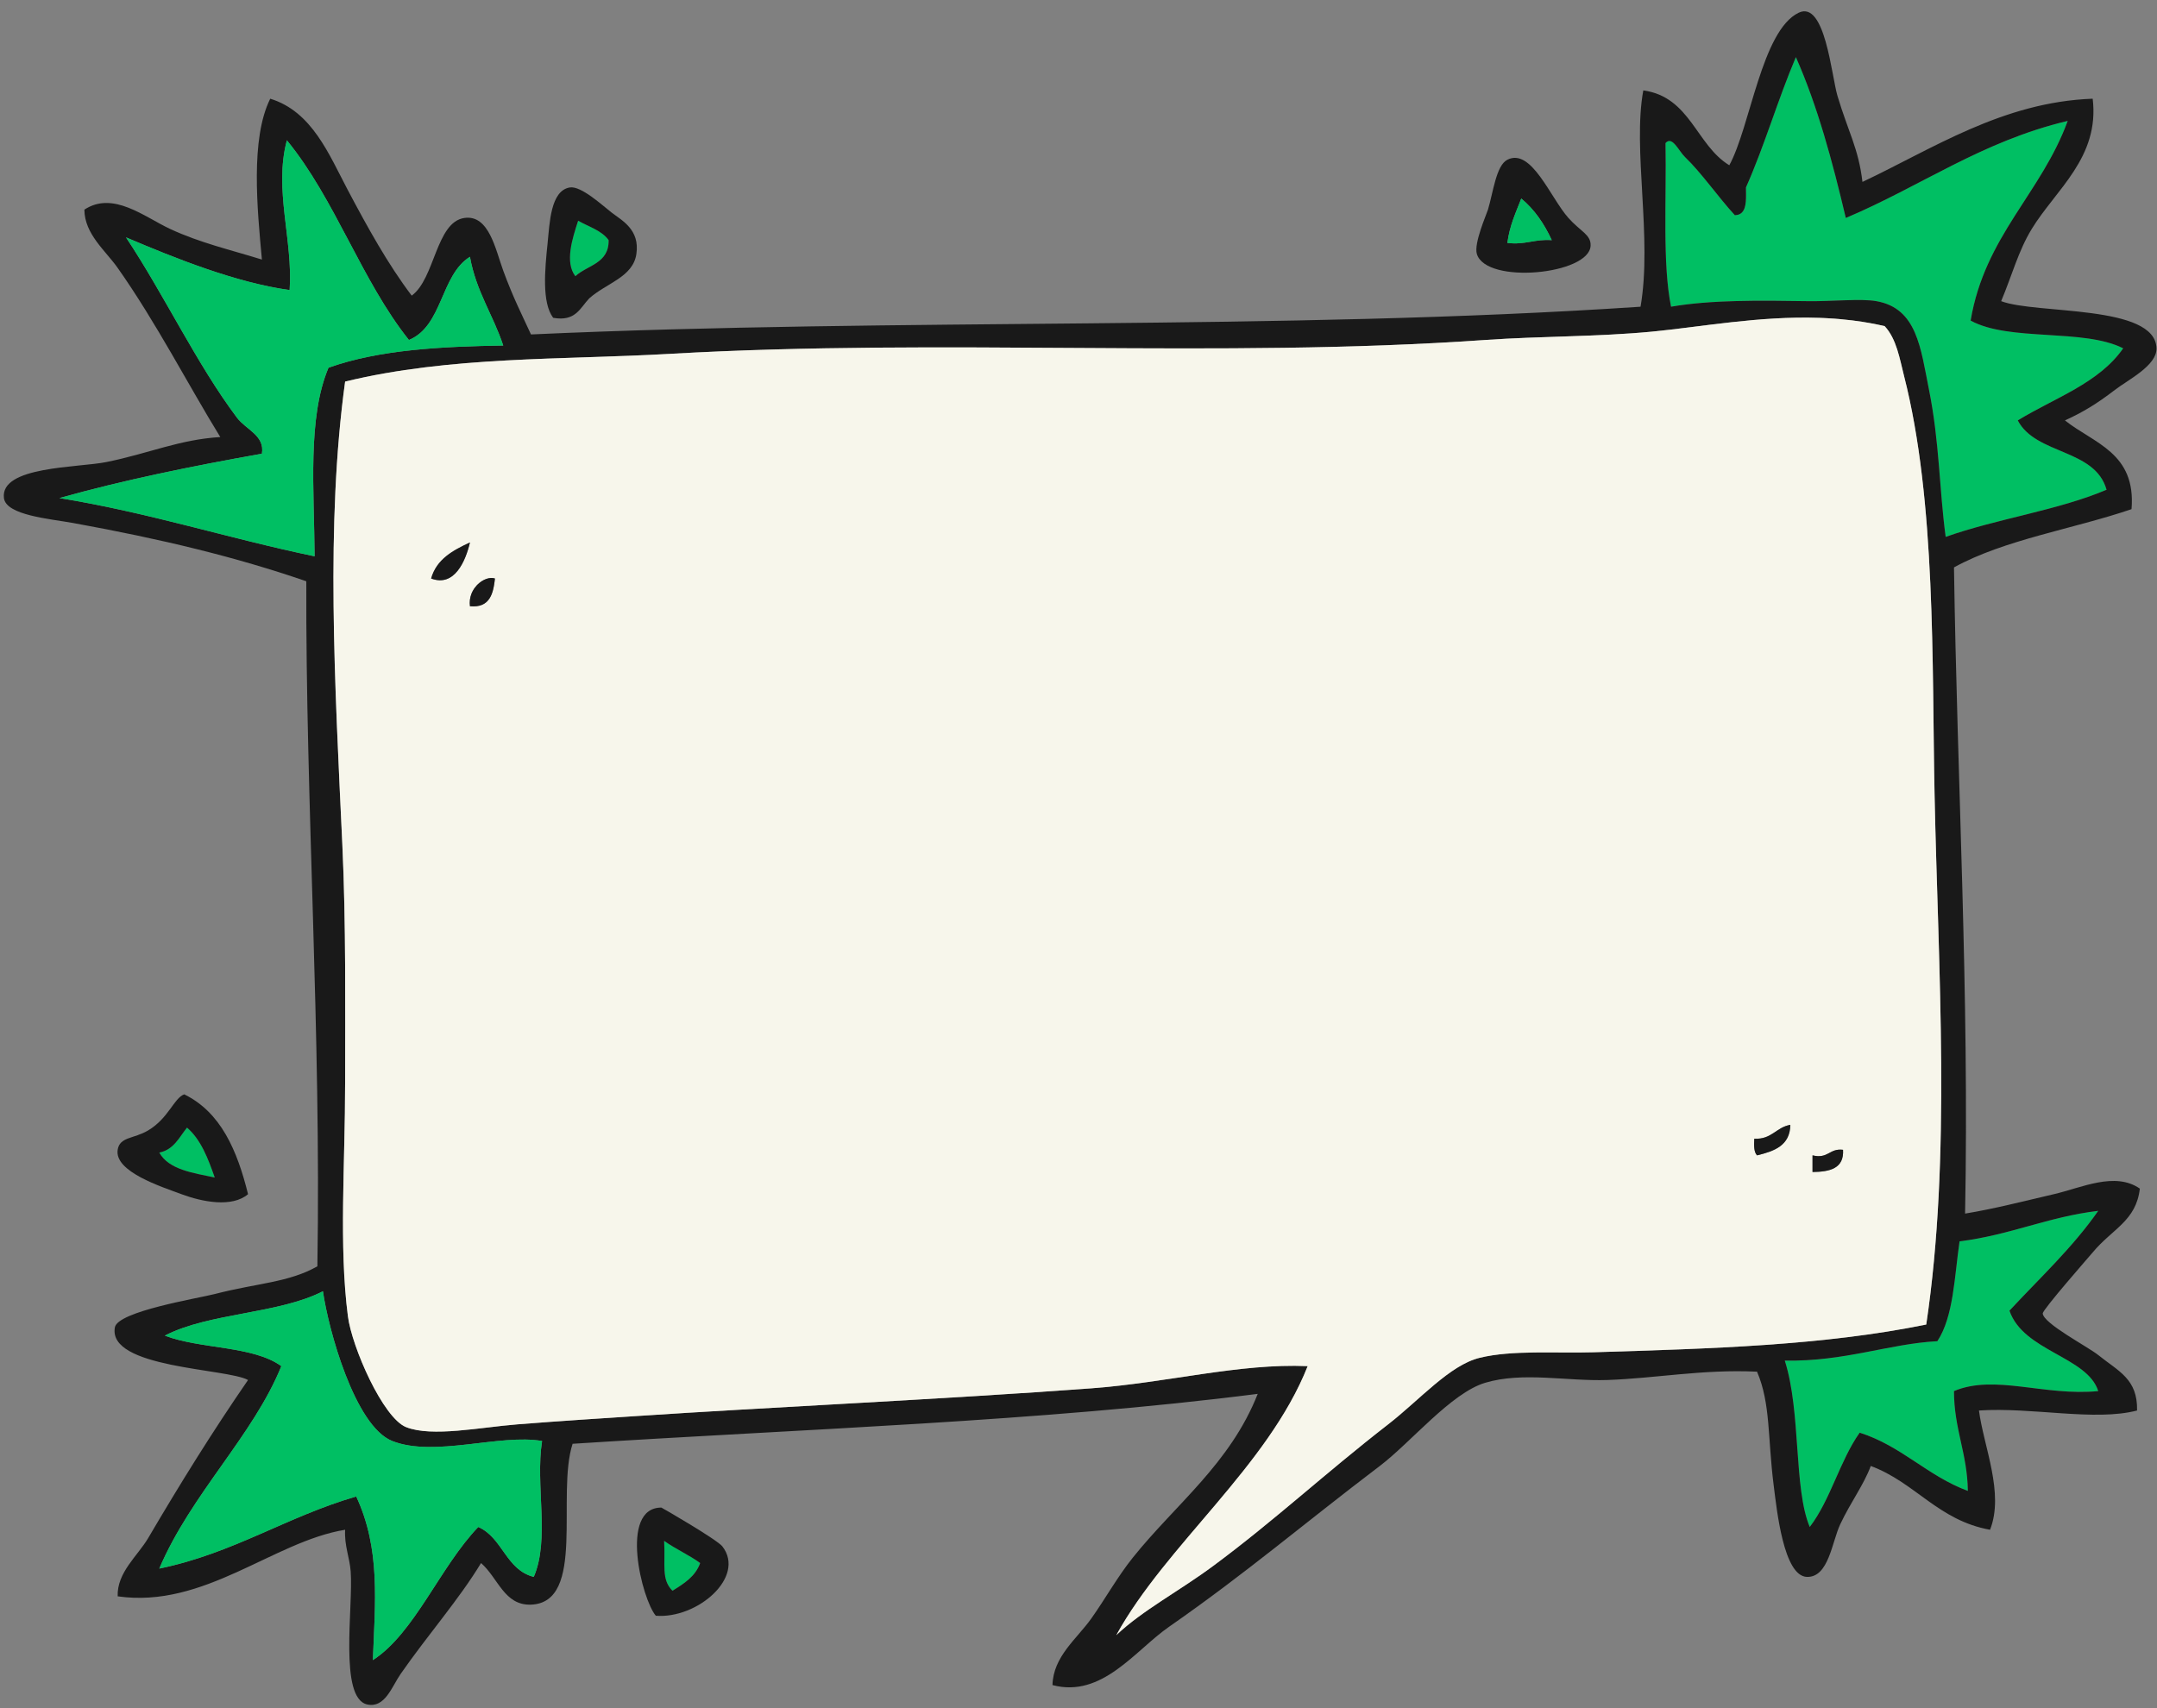 <?xml version="1.0" encoding="UTF-8" standalone="no"?><svg xmlns="http://www.w3.org/2000/svg" xmlns:xlink="http://www.w3.org/1999/xlink" fill="#000000" height="2614.2" preserveAspectRatio="xMidYMid meet" version="1" viewBox="-5.8 -17.3 3300.2 2614.2" width="3300.2" zoomAndPan="magnify"><rect x="-5.8" y="-17.3" width="3300.2" height="2614.2" fill="#808080" stroke="none"/><g><g id="change1_1"><path d="M 2572.121 222.863 C 2597.188 246.816 2623.629 285.07 2648.535 311.988 L 2648.535 312.008 C 2649.012 311.988 2649.469 311.969 2649.926 311.91 C 2651.082 311.809 2652.137 311.629 2653.109 311.371 C 2653.508 311.273 2653.887 311.133 2654.266 311.016 C 2654.621 310.875 2654.98 310.734 2655.32 310.598 C 2656.711 309.98 2657.906 309.184 2658.938 308.25 C 2659.078 308.129 2659.219 308.012 2659.336 307.871 C 2666.777 300.512 2665.562 284.457 2665.504 269.535 C 2693.832 205.934 2714.402 134.555 2741.898 70.078 C 2774.922 144.602 2797.738 229.289 2818.289 316.246 C 2932.719 267.984 3026.281 198.852 3157.82 167.699 C 3117.355 278.605 3031.055 343.66 3009.27 473.289 C 3068.633 505.875 3181.613 484.848 3242.707 515.703 C 3205.664 569.195 3137.566 591.656 3081.426 626.055 C 3109.117 678.992 3199.656 669.105 3217.242 732.164 C 3142.777 763.805 3049.316 776.465 2971.074 804.324 C 2961.066 729.535 2961.703 659.664 2945.609 579.383 C 2932.699 515.047 2927.188 454.43 2864.98 443.566 C 2840.648 439.309 2798.059 444.145 2758.867 443.566 C 2686.91 442.473 2612.25 441.418 2550.914 452.062 C 2537.547 386.016 2543.953 290.344 2542.422 201.656 C 2552.664 189.781 2562.594 213.754 2572.121 222.863" fill="#00bf63"/></g><g id="change1_2"><path d="M 2763.117 2319.465 C 2738.168 2259.984 2750.121 2144.246 2724.918 2064.805 C 2816.789 2066.535 2883.887 2039.043 2958.355 2035.105 C 2983.109 1997.617 2984.426 1936.695 2992.309 1882.316 C 3069.18 1872.906 3127.41 1844.816 3204.516 1835.633 C 3165.02 1892.336 3114.965 1938.496 3068.688 1988.406 C 3090.016 2050.676 3187.863 2058.625 3204.516 2111.496 C 3122.277 2119.676 3046.156 2085.176 2983.797 2111.496 C 2983.797 2169.496 3004.32 2206.984 3005.027 2264.266 C 2943.062 2241.355 2903.938 2195.613 2839.516 2175.145 C 2809.023 2218.215 2795.023 2277.785 2763.117 2319.465" fill="#00bf63"/></g><g id="change2_1"><path d="M 2758.859 443.559 C 2798.039 444.164 2840.633 439.316 2864.984 443.559 C 2927.176 454.43 2932.691 515.047 2945.605 579.387 C 2961.688 659.668 2961.062 729.539 2971.066 804.328 C 3049.324 776.469 3142.777 763.809 3217.234 732.168 C 3199.656 669.109 3109.113 679 3081.41 626.059 C 3137.562 591.656 3205.656 569.199 3242.695 515.715 C 3181.594 484.859 3068.621 505.875 3009.273 473.281 C 3031.035 343.66 3117.336 278.617 3157.809 167.703 C 3026.27 198.844 2932.715 267.988 2818.285 316.238 C 2797.738 229.293 2774.926 144.609 2741.887 70.09 C 2714.406 134.566 2693.836 205.957 2665.488 269.543 C 2665.57 284.457 2666.781 300.5 2659.324 307.875 C 2659.203 308.016 2659.062 308.137 2658.941 308.258 C 2657.891 309.207 2656.699 309.996 2655.324 310.602 C 2654.98 310.742 2654.617 310.887 2654.254 311.027 C 2653.871 311.148 2653.504 311.25 2653.102 311.371 C 2652.133 311.633 2651.059 311.816 2649.93 311.914 C 2649.465 311.957 2649 311.996 2648.516 311.996 C 2623.621 285.062 2597.191 246.832 2572.117 222.867 C 2562.598 213.754 2552.676 189.77 2542.414 201.672 C 2543.949 290.355 2537.543 386.012 2550.898 452.066 C 2612.246 441.438 2686.906 442.488 2758.859 443.559 Z M 2724.914 2064.805 C 2750.109 2144.246 2738.168 2259.984 2763.102 2319.465 C 2795.027 2277.785 2809.012 2218.215 2839.504 2175.145 C 2903.918 2195.617 2943.059 2241.355 3005.012 2264.266 C 3004.305 2206.984 2983.793 2169.496 2983.793 2111.496 C 3046.152 2085.176 3122.285 2119.676 3204.504 2111.496 C 3187.855 2058.625 3090.02 2050.676 3068.68 1988.406 C 3114.953 1938.496 3165.004 1892.336 3204.504 1835.637 C 3127.398 1844.816 3069.184 1872.906 2992.301 1882.316 C 2984.422 1936.695 2983.105 1997.617 2958.355 2035.105 C 2883.875 2039.047 2816.77 2066.535 2724.914 2064.805 Z M 526.492 1996.906 C 532.594 2044.305 580.262 2152.734 615.609 2166.676 C 655.23 2182.266 728.902 2166.914 785.379 2162.426 C 853.211 2157.016 920.621 2152.844 967.863 2149.695 C 1166.922 2136.406 1438.191 2123.965 1663.891 2107.258 C 1780.809 2098.586 1890.32 2068.703 1994.93 2073.305 C 1933.879 2227.293 1778.469 2346.293 1702.09 2484.977 C 1742.711 2446.555 1797.68 2418.125 1850.629 2378.863 C 1944.66 2309.156 2021.398 2237.375 2118.023 2162.426 C 2166.297 2124.945 2212.082 2071.777 2258.051 2060.555 C 2308.363 2048.297 2374.641 2053.836 2432.086 2052.074 C 2612.891 2046.527 2783.695 2041.727 2941.34 2009.625 C 2979.672 1752.695 2959.648 1468.797 2954.09 1199.02 C 2949.969 998.598 2956.414 749.859 2907.395 558.168 C 2900.789 532.184 2896.078 501.512 2877.691 481.77 L 2877.691 481.75 C 2873.852 480.859 2870.016 480.012 2866.176 479.242 C 2858.477 477.668 2850.777 476.273 2843.078 475.102 C 2843.078 475.102 2843.078 475.102 2843.059 475.102 C 2837.945 474.293 2832.812 473.605 2827.684 472.957 C 2821.277 472.172 2814.871 471.523 2808.465 470.977 C 2805.898 470.758 2803.332 470.555 2800.789 470.352 C 2796.949 470.07 2793.109 469.848 2789.289 469.645 C 2788.016 469.586 2786.723 469.504 2785.453 469.441 C 2782.906 469.32 2780.359 469.219 2777.812 469.141 C 2685.43 465.988 2595.898 483.164 2521.195 490.273 C 2438.25 498.156 2351.605 497.043 2266.559 502.984 C 1856.871 531.578 1443.129 499.996 1018.812 524.223 C 853.602 533.617 683.141 527.574 522.242 566.633 C 492.301 784.32 506.504 1028.77 517.992 1275.418 C 523.641 1396.594 522.242 1521.809 522.242 1640.406 C 522.262 1764.305 512.543 1888.715 526.492 1996.906 Z M 356.723 621.828 C 370.734 640.461 399.641 648.988 394.922 676.996 C 288.031 696.027 183.344 717.227 85.113 744.898 C 222.613 767.25 343.203 806.52 475.562 834.027 C 474.91 732.77 464.383 622.598 496.793 545.438 C 573.91 517.695 671.172 512.887 764.152 511.473 C 748.762 464.633 722.582 428.566 713.23 375.668 C 667.891 403.895 671.859 481.426 619.863 502.984 C 547.043 411.715 507.031 287.609 433.121 197.406 C 412.934 272.836 442.613 349.418 437.371 426.586 C 355.223 415.27 262.504 378.031 186.961 345.941 C 245.594 434.062 295.293 540.125 356.723 621.828 Z M 424.641 2073.305 C 381.773 2179.418 286.594 2268.785 237.902 2383.117 C 351.645 2359.656 432.832 2303.605 539.211 2272.766 C 576.762 2353.316 568.023 2434.996 564.691 2523.176 C 628.402 2482.117 667.633 2380.043 725.949 2319.465 C 763.344 2335.824 767.992 2384.914 810.852 2395.836 C 835.871 2338.027 812.902 2255.816 823.574 2187.895 C 759.172 2176.504 658.77 2213.305 594.391 2187.895 C 536.941 2165.184 496.48 2016.445 488.293 1958.707 C 420.023 1993.715 314.461 1991.406 246.383 2026.605 C 300.492 2047.465 381.16 2041.797 424.641 2073.305 Z M 3293.633 515.715 C 3294.32 542.145 3250.109 563.887 3229.965 579.387 C 3201.918 600.969 3180.641 613.668 3153.566 626.059 C 3197.637 661.23 3262.637 675.418 3255.426 761.879 C 3165.75 792.449 3061.305 808.258 2983.793 851 C 2988.562 1176.867 3007.355 1503.227 3000.766 1839.867 C 3044.879 1832.688 3090.969 1820.734 3136.594 1810.164 C 3179.004 1800.324 3230.148 1775.184 3268.156 1801.664 C 3262.355 1851.277 3226.512 1862.715 3196 1899.285 C 3190.605 1905.777 3119.336 1986.887 3119.598 1992.656 C 3120.387 2008.027 3188.746 2043.664 3204.504 2056.328 C 3235.664 2081.395 3264.922 2092.867 3263.91 2141.195 C 3199.109 2158.113 3103.273 2135.797 3022.004 2141.195 C 3029.098 2196.164 3061.062 2267.406 3038.977 2323.695 C 2959.77 2309.547 2924.59 2251.336 2856.477 2226.094 C 2845.562 2255.387 2826.105 2280.664 2809.801 2315.215 C 2796.969 2342.355 2792.141 2396.695 2758.859 2395.836 C 2723.016 2394.945 2712.648 2292.824 2707.941 2255.797 C 2698.566 2182.066 2703.375 2130.816 2682.461 2081.777 C 2599.738 2077.816 2527.219 2091.996 2453.305 2094.527 C 2391.414 2096.617 2324.348 2081.535 2266.559 2098.754 C 2214.445 2114.305 2152.738 2190.074 2105.273 2226.094 C 1989.238 2314.133 1900.68 2390.246 1782.738 2472.234 C 1731.062 2508.156 1680.379 2581.605 1604.48 2561.375 C 1605.66 2517.457 1641.719 2490.754 1663.891 2459.504 C 1685.281 2429.375 1704.23 2395.207 1727.562 2366.133 C 1793.172 2284.375 1876.391 2222.434 1918.527 2115.723 C 1586.16 2158.234 1222.398 2169.395 870.27 2192.125 C 844.941 2270.367 891.203 2435.176 806.602 2438.285 C 765.691 2439.785 756.223 2397.254 730.203 2374.637 C 696.094 2430.844 650.09 2482.766 607.133 2544.375 C 593.902 2563.344 583.352 2596.926 556.191 2591.074 C 512.383 2581.645 534.863 2441.805 530.742 2387.344 C 529.094 2365.773 520.902 2348.145 522.242 2323.695 C 412.422 2341.535 306.84 2444.574 174.234 2425.555 C 172.973 2388.965 205.012 2363.484 220.91 2336.434 C 269.371 2253.945 318.895 2174.035 373.703 2094.527 C 341.762 2076.617 158.332 2076.695 169.984 2013.887 C 174.543 1989.344 297.871 1969.406 322.773 1962.957 C 387.801 1946.125 436.332 1945.355 479.793 1920.516 C 485.672 1561.348 461.781 1212.809 462.844 872.219 C 355.402 835.199 242.012 807.738 106.332 783.098 C 71.102 776.688 3.512 771.387 0.223 744.898 C -5.836 695.93 113.352 698.609 157.262 689.727 C 221.645 676.68 268.684 655.297 331.254 651.527 C 282.141 571.789 233.473 476.695 174.234 392.641 C 155.414 365.945 123.633 341.074 123.293 303.512 C 167.402 274.473 215.273 314.867 254.871 333.234 C 300.633 354.449 346.523 364.875 394.922 379.91 C 387.832 302.844 377.031 195.305 407.652 133.758 C 471.824 153.316 497.742 219.555 526.492 273.809 C 556.66 330.77 587.801 387.203 624.113 435.094 C 659.742 409.309 661.172 322.465 704.754 316.238 C 742.461 310.863 752.32 364.652 764.152 396.883 C 779.461 438.609 792.551 463.824 806.602 494.5 C 1373.281 468.734 1951.18 489.082 2504.223 452.066 C 2522.469 346.914 2491.734 210.645 2508.465 121.027 C 2580.48 131.07 2589.047 204.539 2640.027 235.598 C 2672.277 176.719 2689.555 29.395 2746.129 2.195 C 2786.602 -17.281 2796.301 98.48 2805.555 129.516 C 2821.863 184.234 2837.746 209.855 2843.746 261.078 C 2950.535 210.785 3058.07 138.75 3196 133.758 C 3206.848 223.879 3139.422 272.898 3102.648 333.234 C 3082.117 366.918 3072.457 404.461 3055.969 443.559 C 3109.172 463.969 3291.836 448.145 3293.633 515.715" fill="#191919"/></g><g id="change3_1"><path d="M 2907.41 558.168 C 2956.422 749.855 2949.969 998.598 2954.098 1199.016 C 2959.656 1468.797 2979.672 1752.695 2941.355 2009.625 C 2783.707 2041.723 2612.898 2046.523 2432.09 2052.074 C 2374.652 2053.836 2308.367 2048.293 2258.062 2060.555 C 2212.086 2071.773 2166.297 2124.945 2118.016 2162.426 C 2021.406 2237.375 1944.664 2309.156 1850.633 2378.867 C 1797.684 2418.125 1742.711 2446.555 1702.094 2484.977 C 1778.473 2346.293 1933.879 2227.297 1994.938 2073.305 C 1890.32 2068.707 1780.812 2098.586 1663.895 2107.254 C 1438.191 2123.965 1166.926 2136.406 967.863 2149.695 C 920.621 2152.844 853.215 2157.016 785.383 2162.426 C 728.902 2166.914 655.234 2182.266 615.613 2166.676 C 580.262 2152.734 532.594 2044.305 526.492 1996.906 C 512.543 1888.715 522.262 1764.305 522.242 1640.406 C 522.242 1521.805 523.641 1396.594 517.992 1275.414 C 506.504 1028.766 492.301 784.316 522.242 566.633 C 683.141 527.566 853.602 533.617 1018.812 524.223 C 1443.133 500 1856.867 531.57 2266.562 502.98 C 2351.602 497.039 2438.27 498.156 2521.207 490.258 C 2595.898 483.148 2685.434 465.98 2777.824 469.125 C 2780.363 469.219 2782.906 469.328 2785.445 469.438 C 2786.727 469.512 2788.004 469.582 2789.285 469.637 C 2793.105 469.84 2796.945 470.078 2800.781 470.352 C 2803.34 470.551 2805.918 470.754 2808.48 470.973 C 2814.875 471.52 2821.273 472.18 2827.691 472.965 C 2832.809 473.586 2837.945 474.301 2843.066 475.105 C 2843.082 475.105 2843.082 475.105 2843.082 475.105 C 2850.777 476.293 2858.477 477.664 2866.172 479.234 C 2870.008 480.02 2873.867 480.879 2877.707 481.758 C 2896.078 501.52 2900.773 532.191 2907.41 558.168 Z M 713.234 910.414 C 728.562 911.875 737.562 907.004 743.035 898.617 C 743.344 898.137 743.641 897.645 743.934 897.145 C 744.211 896.645 744.492 896.137 744.762 895.613 C 745.035 895.094 745.293 894.566 745.531 894.016 C 745.664 893.746 745.781 893.477 745.902 893.195 C 746.133 892.645 746.363 892.086 746.582 891.516 C 746.805 890.945 747.012 890.367 747.211 889.785 C 747.414 889.195 747.613 888.594 747.793 887.996 C 747.973 887.395 748.152 886.777 748.32 886.156 C 748.492 885.535 748.652 884.914 748.801 884.273 C 748.883 883.965 748.953 883.645 749.031 883.324 C 749.184 882.684 749.32 882.035 749.453 881.375 C 749.523 881.055 749.582 880.727 749.652 880.395 C 749.914 879.074 750.145 877.727 750.352 876.367 C 750.516 875.344 750.66 874.305 750.801 873.266 C 750.941 872.215 751.074 871.164 751.195 870.105 C 751.23 869.754 751.273 869.395 751.312 869.043 C 751.352 868.688 751.395 868.336 751.434 867.977 L 751.422 867.977 C 743.695 865.355 733.004 869.203 724.832 877.285 C 724.633 877.477 724.422 877.684 724.211 877.906 C 724.012 878.113 723.801 878.324 723.602 878.543 C 722.395 879.848 721.254 881.246 720.203 882.727 C 719.844 883.227 719.504 883.727 719.172 884.242 C 718.012 886.043 716.973 887.953 716.094 889.977 C 715.844 890.555 715.602 891.133 715.383 891.723 C 713.262 897.312 712.344 903.625 713.234 910.414 Z M 653.812 867.977 C 689.281 881.426 706.383 841.906 713.234 812.805 C 687.191 824.957 662.262 838.246 653.812 867.977 Z M 2767.367 1776.215 C 2793.945 1775.934 2815.773 1770.855 2814.035 1742.246 C 2792.996 1739.605 2791.551 1756.566 2767.367 1750.746 Z M 2682.473 1750.746 C 2708.613 1744.344 2732.891 1736.066 2733.422 1704.055 C 2711.613 1707.703 2705.066 1726.676 2678.25 1725.277 C 2677.664 1735.746 2677.594 1745.723 2682.473 1750.746" fill="#f7f6eb"/></g><g id="change2_2"><path d="M 2767.355 1750.746 C 2791.559 1756.566 2792.992 1739.605 2814.031 1742.246 C 2815.762 1770.855 2793.941 1775.934 2767.355 1776.215 L 2767.355 1750.746" fill="#191919"/></g><g id="change2_3"><path d="M 2678.242 1725.273 C 2705.07 1726.676 2711.594 1707.707 2733.414 1704.055 C 2732.875 1736.066 2708.609 1744.344 2682.465 1750.746 C 2677.586 1745.727 2677.672 1735.746 2678.242 1725.273" fill="#191919"/></g><g id="change1_3"><path d="M 2658.938 308.25 C 2659.066 308.121 2659.199 308.008 2659.328 307.875 C 2659.215 308.008 2659.082 308.121 2658.938 308.25" fill="#00bf63"/></g><g id="change1_4"><path d="M 2654.242 311.027 C 2654.617 310.895 2654.977 310.75 2655.32 310.602 C 2654.977 310.75 2654.617 310.895 2654.242 311.027" fill="#00bf63"/></g><g id="change1_5"><path d="M 2653.121 311.367 C 2653.512 311.254 2653.887 311.121 2654.258 311.008 C 2653.887 311.141 2653.512 311.254 2653.121 311.367" fill="#00bf63"/></g><g id="change1_6"><path d="M 2649.945 311.906 C 2651.082 311.793 2652.141 311.613 2653.117 311.355 C 2652.141 311.629 2651.082 311.809 2649.945 311.906" fill="#00bf63"/></g><g id="change1_7"><path d="M 2648.527 311.988 C 2649.012 311.973 2649.484 311.957 2649.941 311.906 C 2649.484 311.957 2649.012 311.988 2648.527 312.004 L 2648.527 311.988" fill="#00bf63"/></g><g id="change2_4"><path d="M 2300.512 354.457 C 2327.848 357.766 2342.301 348.152 2368.406 350.195 C 2356.785 325.047 2341.883 303.176 2321.727 286.547 C 2313.457 307.988 2303.832 328.07 2300.512 354.457 Z M 2393.883 316.254 C 2412.609 337.234 2428.535 341.719 2427.82 358.703 C 2425.961 402.922 2268.207 418.359 2253.801 371.426 C 2248.824 355.156 2268.805 310.207 2270.785 303.516 C 2278.875 276.551 2283.273 235.859 2300.512 227.129 C 2337.25 208.477 2366.422 285.52 2393.883 316.254" fill="#191919"/></g><g id="change1_8"><path d="M 2321.723 286.551 C 2341.875 303.188 2356.781 325.055 2368.406 350.207 C 2342.297 348.156 2327.852 357.762 2300.508 354.449 C 2303.836 328.078 2313.453 307.98 2321.723 286.551" fill="#00bf63"/></g><g id="change1_9"><path d="M 1010.309 2340.664 C 1027.609 2353.074 1048.309 2362.094 1065.48 2374.637 C 1058.039 2395.477 1040.48 2406.203 1023.059 2417.066 C 1005.41 2399.234 1012.551 2377.566 1010.309 2340.664" fill="#00bf63"/></g><g id="change2_5"><path d="M 1023.059 2417.066 C 1040.48 2406.203 1058.039 2395.477 1065.48 2374.637 C 1048.309 2362.094 1027.609 2353.074 1010.309 2340.664 C 1012.551 2377.566 1005.41 2399.234 1023.059 2417.066 Z M 1099.43 2349.164 C 1135.602 2395.836 1061.211 2460.336 997.594 2455.254 C 976.484 2430.727 940.934 2289.844 1006.059 2289.746 C 1006.672 2289.746 1091.398 2338.785 1099.43 2349.164" fill="#191919"/></g><g id="change1_10"><path d="M 874.504 405.363 C 858.094 384.145 869.805 347.969 878.746 320.492 C 895.016 329.688 914.812 335.344 925.445 350.184 C 926.035 386.148 892.836 388.352 874.504 405.363" fill="#00bf63"/></g><g id="change2_6"><path d="M 874.5 405.367 C 892.832 388.363 926.031 386.168 925.441 350.195 C 914.812 335.359 895.012 329.695 878.742 320.496 C 869.801 347.984 858.09 384.156 874.5 405.367 Z M 929.672 307.746 C 945.652 320.168 973.41 333.789 967.859 371.418 C 962.641 406.906 921.879 415.852 895.723 439.312 C 881.832 453.734 875.02 475.23 840.551 469.039 C 822.941 445.703 827.902 394.527 832.07 354.445 C 835.18 324.348 836.441 274.395 866.02 269.547 C 883.238 266.75 915.941 297.105 929.672 307.746" fill="#191919"/></g><g id="change1_11"><path d="M 488.293 1958.703 C 496.484 2016.445 536.941 2165.184 594.395 2187.895 C 658.773 2213.305 759.172 2176.504 823.574 2187.895 C 812.902 2255.816 835.871 2338.023 810.852 2395.836 C 767.992 2384.914 763.344 2335.824 725.953 2319.465 C 667.633 2380.047 628.402 2482.113 564.691 2523.176 C 568.023 2434.996 576.762 2353.316 539.215 2272.766 C 432.832 2303.605 351.645 2359.656 237.902 2383.113 C 286.594 2268.785 381.773 2179.414 424.645 2073.305 C 381.164 2041.797 300.492 2047.465 246.383 2026.605 C 314.465 1991.406 420.023 1993.715 488.293 1958.703" fill="#00bf63"/></g><g id="change3_2"><path d="M 751.422 867.977 L 751.434 867.977 C 751.391 868.336 751.352 868.684 751.312 869.043 C 751.344 868.684 751.383 868.336 751.422 867.977" fill="#f7f6eb"/></g><g id="change2_7"><path d="M 751.426 867.969 C 751.383 868.328 751.344 868.676 751.316 869.039 C 751.273 869.387 751.234 869.746 751.195 870.098 C 751.066 871.168 750.934 872.215 750.805 873.262 C 750.664 874.301 750.516 875.34 750.355 876.367 C 750.145 877.723 749.902 879.066 749.652 880.391 C 749.586 880.719 749.523 881.047 749.453 881.375 C 749.312 882.035 749.176 882.68 749.035 883.324 C 748.953 883.645 748.883 883.961 748.805 884.27 C 748.652 884.914 748.496 885.527 748.324 886.152 C 748.152 886.77 747.973 887.391 747.793 887.996 C 747.605 888.59 747.414 889.191 747.215 889.785 C 747.016 890.359 746.805 890.941 746.582 891.512 C 746.363 892.086 746.133 892.645 745.906 893.195 C 745.785 893.473 745.664 893.738 745.535 894.012 C 745.285 894.562 745.035 895.094 744.766 895.613 C 744.492 896.129 744.215 896.641 743.934 897.137 C 743.645 897.645 743.344 898.133 743.035 898.609 C 737.562 906.996 728.562 911.871 713.234 910.406 C 712.344 903.617 713.266 897.316 715.383 891.723 C 715.605 891.133 715.844 890.547 716.094 889.977 C 716.973 887.953 718.016 886.035 719.176 884.246 C 719.504 883.719 719.844 883.219 720.203 882.723 C 721.254 881.238 722.395 879.84 723.605 878.539 C 723.805 878.328 724.004 878.113 724.215 877.902 C 724.414 877.691 724.625 877.48 724.836 877.277 C 733.004 869.195 743.695 865.352 751.426 867.969" fill="#191919"/></g><g id="change3_3"><path d="M 751.191 870.113 C 751.07 871.168 750.941 872.223 750.801 873.27 C 750.93 872.223 751.059 871.168 751.191 870.113" fill="#f7f6eb"/></g><g id="change3_4"><path d="M 750.805 873.258 C 750.668 874.301 750.516 875.336 750.355 876.355 C 750.516 875.336 750.668 874.301 750.805 873.258" fill="#f7f6eb"/></g><g id="change3_5"><path d="M 750.352 876.371 C 750.141 877.727 749.91 879.074 749.648 880.402 C 749.902 879.074 750.141 877.727 750.352 876.371" fill="#f7f6eb"/></g><g id="change3_6"><path d="M 749.453 881.375 C 749.324 882.035 749.184 882.688 749.031 883.328 C 749.172 882.688 749.312 882.035 749.453 881.375" fill="#f7f6eb"/></g><g id="change3_7"><path d="M 748.801 884.277 C 748.652 884.914 748.492 885.531 748.32 886.152 C 748.492 885.531 748.652 884.914 748.801 884.277" fill="#f7f6eb"/></g><g id="change3_8"><path d="M 747.793 887.992 C 747.613 888.59 747.414 889.195 747.215 889.781 C 747.414 889.195 747.605 888.59 747.793 887.992" fill="#f7f6eb"/></g><g id="change3_9"><path d="M 746.582 891.512 C 746.363 892.086 746.133 892.641 745.902 893.191 C 746.133 892.641 746.363 892.086 746.582 891.512" fill="#f7f6eb"/></g><g id="change3_10"><path d="M 745.535 894.008 C 745.297 894.559 745.035 895.09 744.766 895.609 C 745.035 895.09 745.285 894.559 745.535 894.008" fill="#f7f6eb"/></g><g id="change3_11"><path d="M 743.938 897.137 C 743.645 897.637 743.348 898.125 743.035 898.602 C 743.348 898.125 743.645 897.637 743.938 897.137" fill="#f7f6eb"/></g><g id="change1_12"><path d="M 394.922 677 C 399.641 648.984 370.73 640.465 356.723 621.824 C 295.293 540.125 245.59 434.066 186.961 345.949 C 262.5 378.027 355.223 415.266 437.371 426.59 C 442.613 349.414 412.934 272.824 433.121 197.41 C 507.031 287.617 547.043 411.711 619.859 502.988 C 671.863 481.426 667.891 403.898 713.23 375.664 C 722.582 428.574 748.762 464.637 764.152 511.465 C 671.172 512.891 573.91 517.695 496.793 545.441 C 464.383 622.605 474.914 732.773 475.562 834.027 C 343.203 806.512 222.613 767.25 85.113 744.906 C 183.344 717.23 288.031 696.035 394.922 677" fill="#00bf63"/></g><g id="change2_8"><path d="M 713.234 812.801 C 706.387 841.898 689.285 881.414 653.812 867.969 C 662.266 838.242 687.195 824.949 713.234 812.801" fill="#191919"/></g><g id="change1_13"><path d="M 280.332 1708.297 C 301.633 1726.613 312.492 1755.387 322.773 1784.695 C 288.973 1777.477 252.684 1772.746 237.902 1746.496 C 260.305 1742.035 268.273 1723.113 280.332 1708.297" fill="#00bf63"/></g><g id="change2_9"><path d="M 237.902 1746.496 C 252.684 1772.746 288.973 1777.477 322.773 1784.695 C 312.492 1755.387 301.633 1726.613 280.332 1708.297 C 268.273 1723.113 260.305 1742.035 237.902 1746.496 Z M 276.082 1657.375 C 332.133 1684.785 357.172 1743.246 373.703 1810.164 C 349.145 1831.105 303.223 1821.875 271.852 1810.164 C 240.832 1798.594 169.055 1775.773 174.234 1742.246 C 177.363 1722.066 198.934 1725.664 220.914 1712.547 C 252.273 1693.844 260.223 1663.184 276.082 1657.375" fill="#191919"/></g></g></svg>